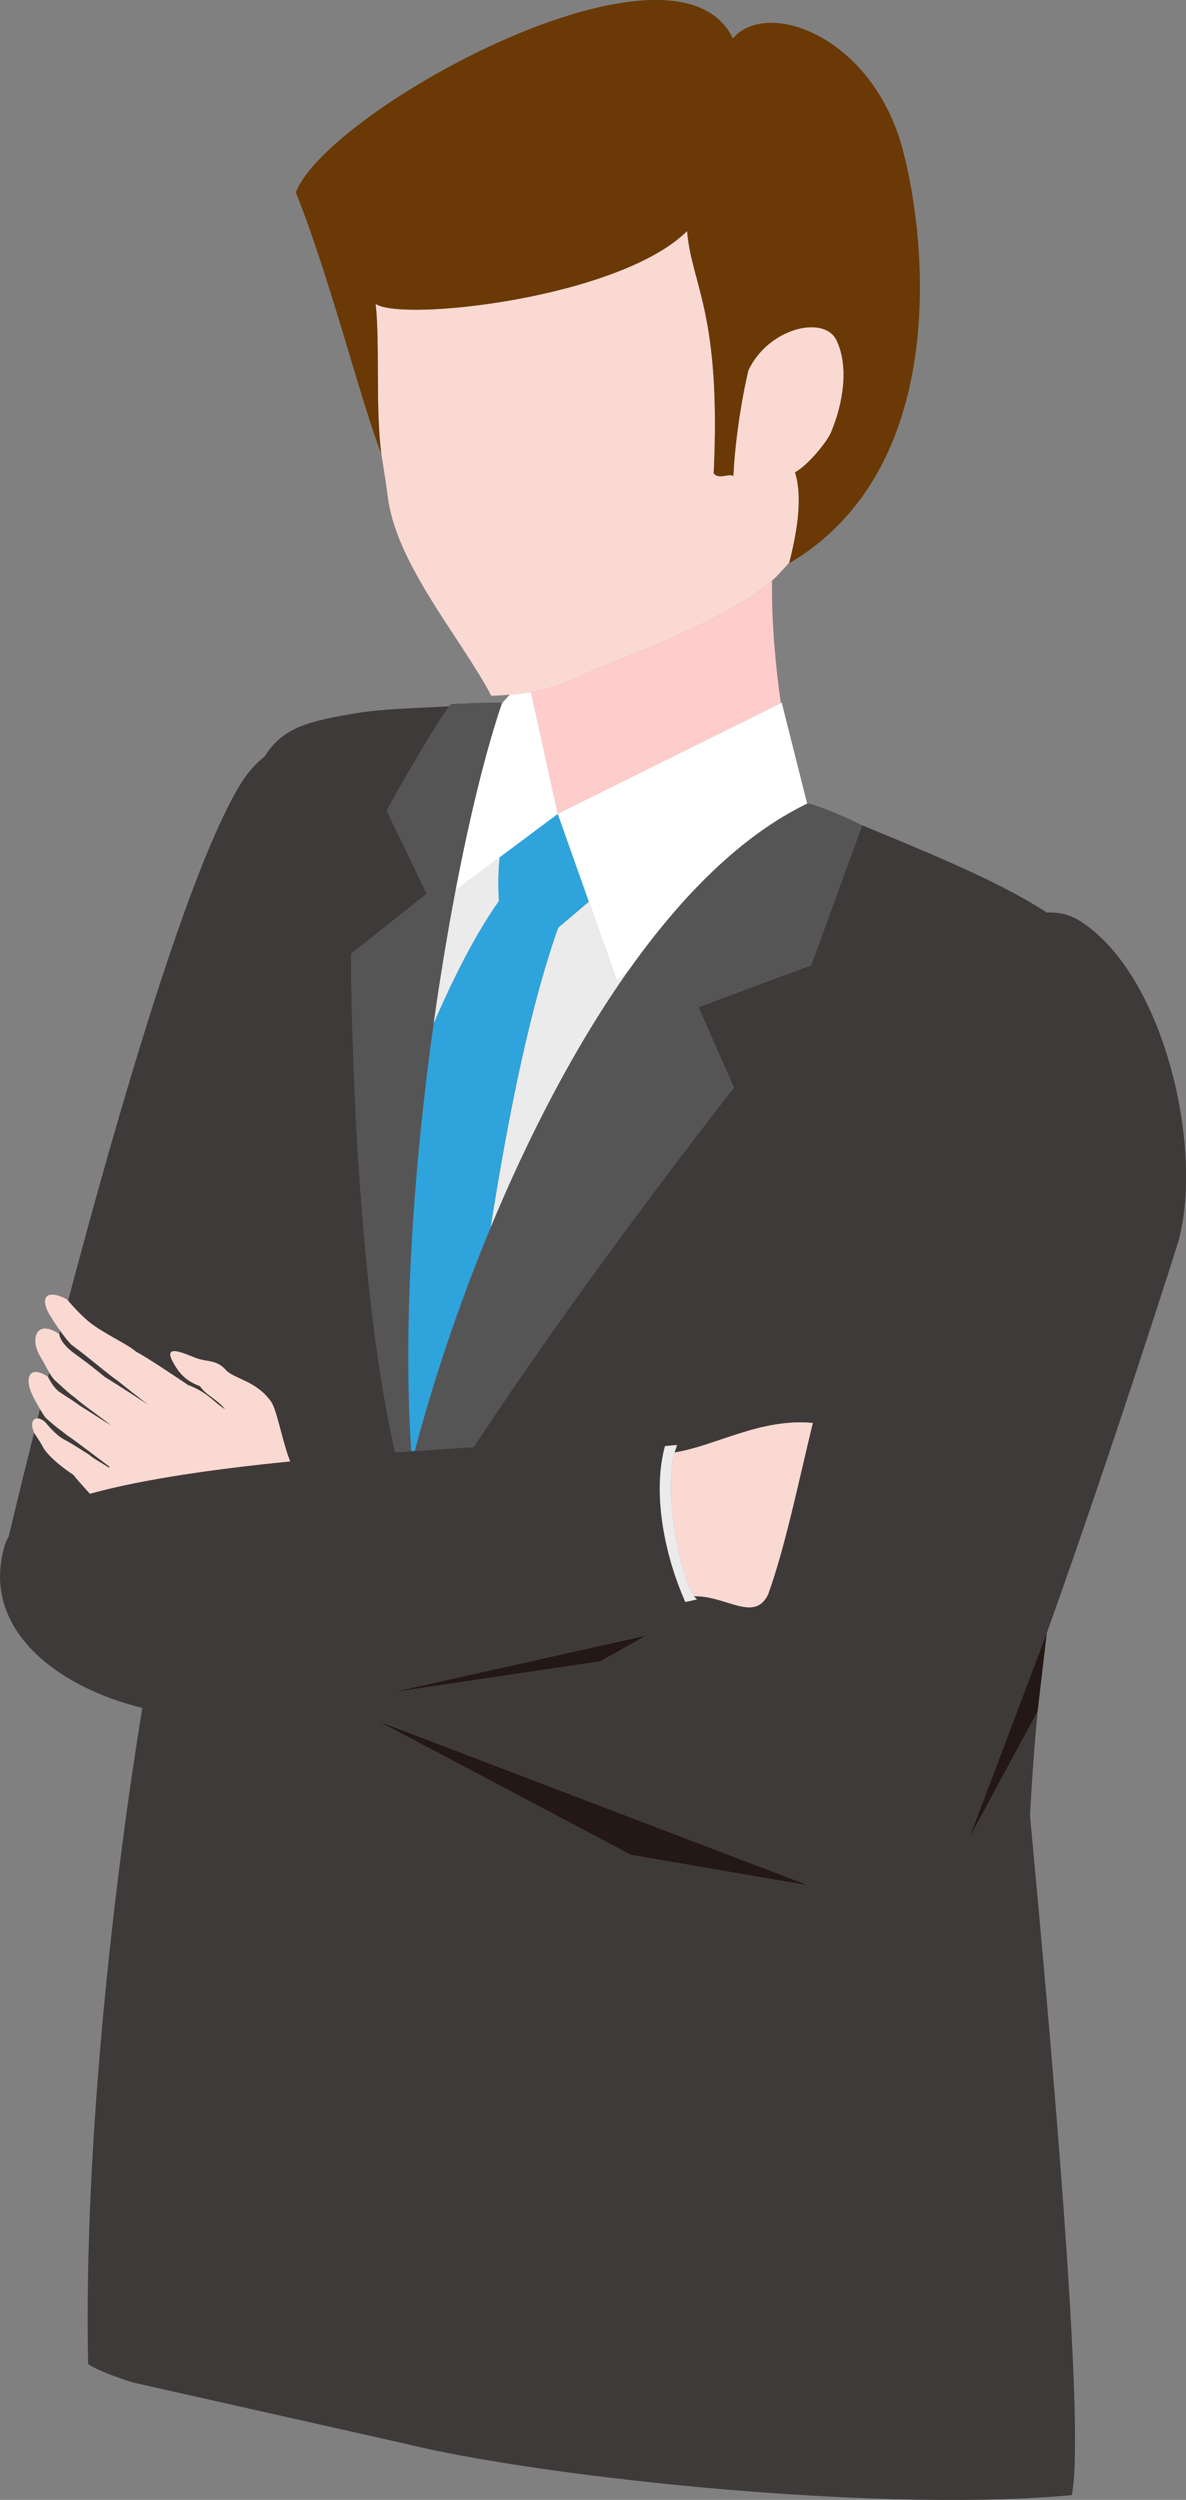 <?xml version="1.0" encoding="UTF-8"?>
<svg id="_レイヤー_2" data-name="レイヤー 2" xmlns="http://www.w3.org/2000/svg" viewBox="0 0 243.25 512.36">
  <rect x="0" y="0" width="243.25" height="512.36" fill="#808080" stroke="none"/>
  <defs>
    <style>
      .cls-1 {
        fill: #3e3a39;
      }

      .cls-2 {
        fill: #231815;
      }

      .cls-3 {
        fill: #6a3906;
      }

      .cls-4 {
        fill: #565555;
      }

      .cls-5 {
        fill: #fff;
      }

      .cls-6 {
        fill: #fcc;
      }

      .cls-7 {
        fill: #2ea3dc;
      }

      .cls-8 {
        fill: #fbd9d3;
      }

      .cls-9 {
        fill: #ebebeb;
      }
    </style>
  </defs>
  <g id="_アイソメ-136_悩んでいるビジネスマン" data-name="アイソメ-136 悩んでいるビジネスマン">
    <g>
      <path class="cls-1" d="M15.39,277.53c3.27,2.37,4.12,3.1,6.06,4.68,1.12.67,5.78,3.64,9.01,5.78-2.4-1.88-5.05-3.96-6.39-5.03-2-1.35-5.66-4.59-9.43-7.35-.73-.74-1.57-1.83-2.3-2.84-.06.23-.12.46-.18.68,0,0-.03,1.73,3.23,4.09Z"/>
      <path class="cls-1" d="M13.04,295c2.39,1.29,3.66,2.23,5.25,3.18.7.7,2.33,1.51,4.03,2.65.03-.08.05-.16.08-.24-2.48-1.87-7.22-5.47-8.63-6.4-1.83-1.48-1.49-1-4.44-3.61-.35-.46-.76-1.11-1.14-1.75-.16.63-.32,1.26-.47,1.88.42.04.94.27,1.53.78,0,0,2.01,2.56,3.79,3.51Z"/>
      <path class="cls-1" d="M11.98,285.18c2.42,1.64,2.31,1.42,4.41,2.96.52.29,5.13,3.3,6.49,4.11-1.98-1.65-6.39-4.69-7.41-5.71-1.71-1.25-1.86-1.53-3.86-3.31-.63-.53-1.06-1.1-1.52-1.88-.08.31-.16.62-.24.93.19.4.97,1.9,2.12,2.89Z"/>
      <path class="cls-9" d="M102.34,184.67c-.21-3.06-.14-6.1.14-8.97l-9.05,6.75c-1.64,8.59-3.18,17.83-4.52,27.42,4.42-10.22,8.96-18.91,13.43-25.2Z"/>
      <path class="cls-9" d="M100.62,251.63c7.71-18.56,17.26-37.17,28.31-52.74l-2.4,2.17-5.76-16.26-6.28,5.32c-5.56,15.58-10.15,37.72-13.87,61.51Z"/>
      <path class="cls-6" d="M108.9,141.83l5.48,24.94h.02s0-.02,0-.02l45.75-22.67c-1.09-7.63-1.91-16.39-1.81-25.06-6.23,5.54-20.38,12.17-36.45,18.22-4.17,2.01-7.68,3.66-12.98,4.58Z"/>
      <path class="cls-7" d="M114.5,190.12l6.28-5.32-6.38-18.02h-.02s0,.03,0,.03l-11.9,8.88c-.28,2.87-.35,5.91-.14,8.97-4.47,6.29-9,14.98-13.43,25.2-4.05,28.94-6.35,61.02-4.58,87.57.25-.02.5-.04.75-.05,3.66-13.89,8.92-29.8,15.54-45.76,3.73-23.79,8.31-45.93,13.87-61.51Z"/>
      <path class="cls-5" d="M114.39,166.76v.03s6.39,18.02,6.39,18.02l5.76,16.26,2.4-2.17c10.87-15.33,23.19-27.71,36.61-34.18l-5.22-20.72-.18.09-45.75,22.67Z"/>
      <path class="cls-5" d="M93.44,182.45l9.05-6.75,11.9-8.88v-.04s-5.49-24.94-5.49-24.94c-1.33.23-2.77.42-4.36.55l-1.62,1.79c-3.18,9.36-6.51,22.73-9.49,38.27Z"/>
      <path class="cls-8" d="M108.9,141.83c5.3-.92,8.81-2.58,12.98-4.58,16.07-6.06,30.22-12.68,36.45-18.22.44-.39.85-.78,1.21-1.17.8-.85,1.59-1.72,2.36-2.6,2.52-9.84,2.19-15.14,1.16-18.45,2.64-1.42,6.55-6.23,7.34-8.08,2.67-6.28,3.68-13.8,1.17-18.99-2.54-5.24-13.97-2.52-18.07,6.15,0,0-2.53,10.24-3.09,21.68-.91-.63-3.03.82-4.03-.57,1.58-32.93-4.55-38.58-5.45-49.64-13.98,13.8-58.57,18.64-63.9,14.92.91,7.43-.05,21.68,1.18,30.73h0c.49,3.04.96,5.94,1.34,8.91,1.78,13.84,15.03,28.91,21.22,40.68,1.35-.04,2.6-.11,3.77-.21,1.59-.13,3.03-.32,4.36-.55Z"/>
      <path class="cls-3" d="M77.03,62.27c5.33,3.72,49.92-1.11,63.9-14.92.9,11.06,7.03,16.7,5.45,49.64.99,1.39,3.12-.06,4.03.57.57-11.44,3.09-21.68,3.09-21.68,4.1-8.68,15.53-11.39,18.07-6.15,2.51,5.19,1.5,12.7-1.17,18.99-.79,1.85-4.7,6.66-7.34,8.08,1.03,3.32,1.36,8.61-1.16,18.45-.02.07-.03.14-.05.21,32.58-19.13,28.51-65.24,23.29-84.83-6.18-23.22-27.81-31.03-34.83-22.75-11.8-24.63-83.32,14.78-89.64,31.57,6.78,16.68,13.6,43.7,17.54,53.55h0c-1.23-9.05-.27-23.3-1.18-30.73Z"/>
      <path class="cls-4" d="M79.31,166.15l8.21,17.06-15.52,12.3s0,62.49,9.05,102.17c1.1-.08,2.2-.16,3.29-.24-1.77-26.55.53-58.62,4.58-87.57,1.34-9.59,2.88-18.84,4.52-27.42,2.97-15.53,6.3-28.91,9.49-38.27.02-.06.04-.13.06-.19-4.46-.02-7.58.21-10.51.31-.11.15-.22.31-.33.47-4.92,6.94-12.84,21.38-12.84,21.38Z"/>
      <path class="cls-1" d="M83.45,500.92c25.42,6.25,89.2,13.5,130.51,10.91,2-.13,3.95-.27,5.85-.45,3.03-13.77-4.84-99.31-8.55-139.25.41-7.82.93-14.88,1.56-21.35v.06s-14.06,26-14.06,26l15.96-42.17v.05s0-.04,0-.06c14.23-39.82,27-80.33,27-80.33,5.22-19.42-3.11-54.79-20.26-65.6-2.08-1.31-4.36-1.82-6.74-1.7-9.18-5.94-21.68-11.23-37.91-17.89l-10.44,28.66-23.13,8.63,7.26,16.47s-30.62,38.96-53.34,73.66c-3.91.26-7.95.53-12.07.82-.25.02-.5.04-.75.05-1.09.08-2.19.16-3.29.24-9.05-39.67-9.05-102.17-9.05-102.17l15.52-12.3-8.21-17.06s7.91-14.44,12.84-21.38c-7.18.37-14.06.58-18.72,1.35-10.22,1.69-15.41,2.96-19.14,8.93-1.8,1.43-3.4,3.18-4.71,5.26-10.69,16.98-25.35,67.54-35.61,106.27.64.75,2.74,3.17,4.7,4.67,3.41,2.5,7.24,4.11,9.24,5.79,2.32,1.23,7.9,4.98,10.66,6.83,0,0,.01,0,.02,0,4.14,1.58,5.06,3.4,7.58,4.97-1.53-2.01-3.95-2.89-5.13-4.73-3.45-1.24-4.7-3.37-5.6-5.03-2.16-3.96,2.91-1.41,4.84-.71,2.15.77,4.13.29,5.99,2.36,1.76,1.96,6.18,2.16,9.32,6.53,1.21,1.69,2.38,8.5,3.93,12.26-15.48,1.55-30.22,3.62-41.07,6.63-1.31-1.41-2.7-2.97-3.41-3.89-1.28-.83-4.98-3.45-6.26-5.73-.76-1.36-1.74-2.75-1.74-2.75-.02-.04-.03-.08-.05-.11-3.24,12.91-5.21,21.29-5.21,21.29h0c-.33.52-.59,1.06-.76,1.62-5.36,17.63,11.49,29.49,28.17,33.46-5.47,33.46-12.06,87.8-11.12,134.46,1.33,1.05,5.09,2.51,9.25,3.82l56.14,12.61ZM165.9,386.44l-36.47-6.26-51.91-27.47,88.38,33.73ZM123.13,340.5l-43.04,6.4,52.51-11.71-9.47,5.31ZM166.71,291.64c-2.95,12.12-5.7,25.59-9.2,35.22-2.86,5.69-8.56.16-15.15.29.21.3.42.53.61.66-.79.18-1.6.35-2.41.52-4.4-9.92-6.75-22.48-4.17-31.95.79-.07,1.61-.15,2.48-.22-.19.47-.35.98-.5,1.52,8.43-1.34,17.58-7.06,28.33-6.04Z"/>
      <path class="cls-4" d="M128.93,198.89c-11.05,15.57-20.6,34.19-28.31,52.74-6.63,15.96-11.88,31.87-15.54,45.76,4.11-.29,8.16-.56,12.07-.82,22.71-34.7,53.34-73.66,53.34-73.66l-7.26-16.47,23.13-8.63,10.44-28.66h0s-5.44-2.85-11.05-4.53c-.07.03-.14.07-.21.1-13.42,6.47-25.74,18.85-36.61,34.18Z"/>
      <path class="cls-8" d="M8.78,296.53c1.27,2.28,4.97,4.9,6.26,5.73.72.91,2.1,2.48,3.41,3.89,10.85-3.01,25.59-5.08,41.07-6.63-1.55-3.76-2.73-10.58-3.93-12.26-3.13-4.37-7.55-4.57-9.32-6.53-1.86-2.07-3.85-1.58-5.99-2.36-1.93-.69-7-3.24-4.84.71.9,1.66,2.16,3.79,5.6,5.03,1.18,1.84,3.6,2.72,5.13,4.73-2.52-1.57-3.44-3.39-7.58-4.97,0,0-.01,0-.02,0-2.76-1.85-8.34-5.61-10.66-6.83-1.99-1.68-5.82-3.28-9.24-5.79-1.96-1.51-4.07-3.92-4.7-4.67-.12-.15-.2-.24-.2-.24-4.41-2.4-5.81-.25-3.26,3.68,0,0,.81,1.29,1.84,2.73.73,1.02,1.56,2.1,2.3,2.84,3.77,2.76,7.44,6,9.43,7.35,1.34,1.07,3.99,3.15,6.39,5.03-3.23-2.14-7.89-5.11-9.01-5.78-1.94-1.58-2.79-2.31-6.06-4.68-3.26-2.36-3.23-4.08-3.23-4.09h0c-4.7-3.15-6.05.91-3.99,4.45.9,1.55,1.44,2.63,1.94,3.47.46.77.88,1.34,1.52,1.88,2,1.78,2.15,2.06,3.86,3.31,1.02,1.02,5.42,4.06,7.41,5.71-1.35-.82-5.97-3.83-6.49-4.11-2.1-1.54-1.99-1.33-4.41-2.96-1.15-.99-1.92-2.49-2.12-2.89-.03-.06-.05-.11-.05-.11-4.02-2.66-5,.52-2.9,4.35,0,0,.6,1.14,1.29,2.3.38.65.79,1.3,1.14,1.75,2.94,2.61,2.6,2.13,4.44,3.61,1.41.92,6.15,4.53,8.63,6.4-.03.08-.05.16-.08.24-1.71-1.14-3.33-1.94-4.03-2.65-1.59-.95-2.86-1.89-5.25-3.18-1.78-.95-3.79-3.51-3.79-3.51-.59-.51-1.11-.74-1.53-.78-1.14-.1-1.55,1.31-.74,2.95.02.04.03.08.05.11,0,0,.98,1.4,1.74,2.75Z"/>
      <path class="cls-8" d="M142.36,327.15c6.59-.13,12.29,5.4,15.15-.29,3.5-9.63,6.25-23.11,9.2-35.22-10.76-1.02-19.9,4.7-28.33,6.04-2.36,8.73,1.29,25.63,3.98,29.47Z"/>
      <path class="cls-9" d="M136.39,296.38c-2.58,9.47-.23,22.03,4.17,31.95.81-.17,1.62-.34,2.41-.52-.2-.13-.4-.36-.61-.66-2.69-3.85-6.34-20.74-3.98-29.47.14-.54.31-1.05.5-1.52-.87.07-1.69.14-2.48.22Z"/>
      <polygon class="cls-2" points="77.52 352.72 129.43 380.18 165.9 386.44 77.52 352.72"/>
      <polygon class="cls-2" points="198.75 376.83 212.8 350.84 212.81 350.78 214.7 334.71 214.71 334.66 198.75 376.83"/>
      <polygon class="cls-2" points="80.09 346.9 123.13 340.5 132.6 335.19 80.09 346.9"/>
    </g>
  </g>
</svg>